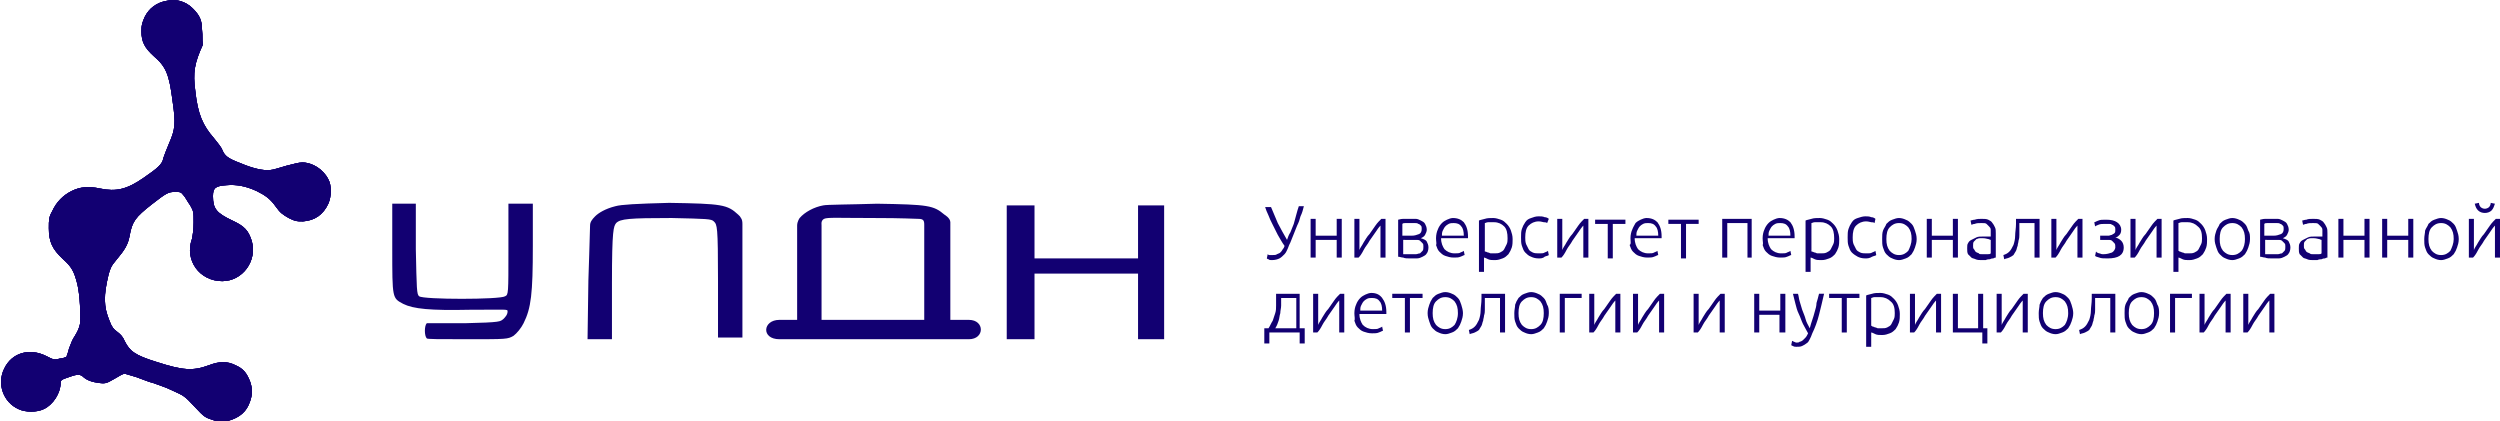 <?xml version="1.0" encoding="UTF-8"?> <svg xmlns="http://www.w3.org/2000/svg" xmlns:xlink="http://www.w3.org/1999/xlink" version="1.1" id="Слой_1" x="0px" y="0px" viewBox="0 0 297 50" style="enable-background:new 0 0 297 50;" xml:space="preserve"> <style type="text/css"> .st0{fill-rule:evenodd;clip-rule:evenodd;fill:#120072;} .st1{fill:#120072;} </style> <path class="st0" d="M19.8,0.1c-1.2,0.2-2.1,0.9-2.6,1.9c-0.3,0.7-0.4,0.9-0.4,1.7c0,1.3,0.4,2,1.5,3c1.4,1.2,1.8,2.1,2.2,5.3 c0.4,2.7,0.3,3.4-0.4,5c-0.3,0.7-0.6,1.5-0.7,1.8c-0.1,0.7-0.7,1.2-2.3,2.3c-2,1.4-3.3,1.7-5.2,1.3c-1.4-0.3-2.4-0.2-3.4,0.3 c-1,0.5-1.8,1.3-2.3,2.4c-0.4,0.7-0.4,1-0.4,2c0,1.6,0.4,2.5,1.7,3.7c1,0.9,1.3,1.4,1.7,3c0.3,1.3,0.4,3.7,0.3,4.7 c-0.1,0.5-0.3,0.9-0.6,1.4c-0.3,0.4-0.5,1-0.7,1.5c-0.1,0.5-0.3,0.9-0.3,1c-0.1,0-0.4,0.2-0.8,0.2c-0.7,0.2-0.8,0.1-1.6-0.3 c-2-1-4.1-0.4-5,1.5c-0.9,1.8-0.1,4,1.7,4.8c0.8,0.4,2.2,0.4,3,0c1.1-0.5,2-1.9,2-3.1c0-0.3,0.1-0.4,0.7-0.6 c1.1-0.4,1.5-0.5,1.9-0.2c0.5,0.5,1.2,0.7,2,0.8c0.8,0.1,0.9,0,1.8-0.5c0.5-0.3,1-0.6,1.2-0.6c0.1,0,0.7,0.2,1.4,0.4 c0.6,0.2,1.5,0.6,2,0.7c0.5,0.2,1.5,0.5,2.3,0.9c1.3,0.6,1.4,0.6,2.6,1.9c1.2,1.3,1.3,1.3,2.2,1.6c0.9,0.3,0.9,0.3,1.8,0.1 c1.4-0.4,2.2-1.1,2.6-2.3c0.3-0.8,0.3-1.6,0-2.4c-0.4-1-0.8-1.5-1.7-1.9c-1-0.5-1.9-0.5-3.2,0c-1.9,0.7-3.1,0.6-6.2-0.4 c-2.6-0.8-3.2-1.3-3.8-2.5c-0.2-0.5-0.5-0.8-0.9-1.1c-0.4-0.3-0.6-0.5-0.9-1.3c-0.7-1.7-0.7-3-0.1-5.5c0.2-0.7,0.3-1,0.9-1.7 c1-1.2,1.4-1.8,1.6-2.9c0.3-1.7,0.7-2.2,2.6-3.7c1.8-1.4,2-1.5,2.8-1.5c0.6,0,0.7,0,1,0.4c0.2,0.2,0.5,0.8,0.8,1.2 c0.4,0.7,0.4,0.8,0.4,2c0,0.9-0.1,1.5-0.2,2c-0.9,2.5,0.9,5,3.6,5c2.4,0,4.2-2.4,3.5-4.8c-0.4-1.2-0.8-1.7-2.3-2.4 c-1.9-0.9-2.3-1.4-2.3-2.9c0-1,0.3-1.2,1.6-1.3c1.2-0.1,2.3,0.1,3.6,0.7c1,0.5,1.6,0.9,2.3,1.9c0.5,0.7,0.8,0.9,1.5,1.3 c0.8,0.4,0.9,0.4,1.7,0.4c1.4-0.1,2.4-0.8,3-2.1c0.4-0.9,0.4-2.2,0-2.9c-0.6-1.2-1.9-2-3.1-2c-0.4,0-1.1,0.2-1.9,0.4 c-0.7,0.2-1.6,0.5-1.9,0.5c-0.8,0.1-2.1-0.2-3.5-0.8c-1.6-0.6-1.9-0.9-2.2-1.6c-0.1-0.3-0.6-0.9-1-1.4c-1.3-1.5-1.9-2.8-2.2-5.6 c-0.3-2.2-0.1-3.3,0.9-5.5C24,4.6,24.1,4.4,24,3.5C24,2.4,23.7,1.8,22.9,1C22.1,0.2,20.9-0.2,19.8,0.1z"></path> <path class="st0" d="M19.8,0.1c-1.2,0.2-2.1,0.9-2.6,1.9c-0.3,0.7-0.4,0.9-0.4,1.7c0,1.3,0.4,2,1.5,3c1.4,1.2,1.8,2.1,2.2,5.3 c0.4,2.7,0.3,3.4-0.4,5c-0.3,0.7-0.6,1.5-0.7,1.8c-0.1,0.7-0.7,1.2-2.3,2.3c-2,1.4-3.3,1.7-5.2,1.3c-1.4-0.3-2.4-0.2-3.4,0.3 c-1,0.5-1.8,1.3-2.3,2.4c-0.4,0.7-0.4,1-0.4,2c0,1.6,0.4,2.5,1.7,3.7c1,0.9,1.3,1.4,1.7,3c0.3,1.3,0.4,3.7,0.3,4.7 c-0.1,0.5-0.3,0.9-0.6,1.4c-0.3,0.4-0.5,1-0.7,1.5c-0.1,0.5-0.3,0.9-0.3,1c-0.1,0-0.4,0.2-0.8,0.2c-0.7,0.2-0.8,0.1-1.6-0.3 c-2-1-4.1-0.4-5,1.5c-0.9,1.8-0.1,4,1.7,4.8c0.8,0.4,2.2,0.4,3,0c1.1-0.5,2-1.9,2-3.1c0-0.3,0.1-0.4,0.7-0.6 c1.1-0.4,1.5-0.5,1.9-0.2c0.5,0.5,1.2,0.7,2,0.8c0.8,0.1,0.9,0,1.8-0.5c0.5-0.3,1-0.6,1.2-0.6c0.1,0,0.7,0.2,1.4,0.4 c0.6,0.2,1.5,0.6,2,0.7c0.5,0.2,1.5,0.5,2.3,0.9c1.3,0.6,1.4,0.6,2.6,1.9c1.2,1.3,1.3,1.3,2.2,1.6c0.9,0.3,0.9,0.3,1.8,0.1 c1.4-0.4,2.2-1.1,2.6-2.3c0.3-0.8,0.3-1.6,0-2.4c-0.4-1-0.8-1.5-1.7-1.9c-1-0.5-1.9-0.5-3.2,0c-1.9,0.7-3.1,0.6-6.2-0.4 c-2.6-0.8-3.2-1.3-3.8-2.5c-0.2-0.5-0.5-0.8-0.9-1.1c-0.4-0.3-0.6-0.5-0.9-1.3c-0.7-1.7-0.7-3-0.1-5.5c0.2-0.7,0.3-1,0.9-1.7 c1-1.2,1.4-1.8,1.6-2.9c0.3-1.7,0.7-2.2,2.6-3.7c1.8-1.4,2-1.5,2.8-1.5c0.6,0,0.7,0,1,0.4c0.2,0.2,0.5,0.8,0.8,1.2 c0.4,0.7,0.4,0.8,0.4,2c0,0.9-0.1,1.5-0.2,2c-0.9,2.5,0.9,5,3.6,5c2.4,0,4.2-2.4,3.5-4.8c-0.4-1.2-0.8-1.7-2.3-2.4 c-1.9-0.9-2.3-1.4-2.3-2.9c0-1,0.3-1.2,1.6-1.3c1.2-0.1,2.3,0.1,3.6,0.7c1,0.5,1.6,0.9,2.3,1.9c0.5,0.7,0.8,0.9,1.5,1.3 c0.8,0.4,0.9,0.4,1.7,0.4c1.4-0.1,2.4-0.8,3-2.1c0.4-0.9,0.4-2.2,0-2.9c-0.6-1.2-1.9-2-3.1-2c-0.4,0-1.1,0.2-1.9,0.4 c-0.7,0.2-1.6,0.5-1.9,0.5c-0.8,0.1-2.1-0.2-3.5-0.8c-1.6-0.6-1.9-0.9-2.2-1.6c-0.1-0.3-0.6-0.9-1-1.4c-1.3-1.5-1.9-2.8-2.2-5.6 c-0.3-2.2-0.1-3.3,0.9-5.5C24,4.6,24.1,4.4,24,3.5C24,2.4,23.7,1.8,22.9,1C22.1,0.2,20.9-0.2,19.8,0.1z"></path> <path class="st0" d="M19.8,0.1c-1.2,0.2-2.1,0.9-2.6,1.9c-0.3,0.7-0.4,0.9-0.4,1.7c0,1.3,0.4,2,1.5,3c1.4,1.2,1.8,2.1,2.2,5.3 c0.4,2.7,0.3,3.4-0.4,5c-0.3,0.7-0.6,1.5-0.7,1.8c-0.1,0.7-0.7,1.2-2.3,2.3c-2,1.4-3.3,1.7-5.2,1.3c-1.4-0.3-2.4-0.2-3.4,0.3 c-1,0.5-1.8,1.3-2.3,2.4c-0.4,0.7-0.4,1-0.4,2c0,1.6,0.4,2.5,1.7,3.7c1,0.9,1.3,1.4,1.7,3c0.3,1.3,0.4,3.7,0.3,4.7 c-0.1,0.5-0.3,0.9-0.6,1.4c-0.3,0.4-0.5,1-0.7,1.5c-0.1,0.5-0.3,0.9-0.3,1c-0.1,0-0.4,0.2-0.8,0.2c-0.7,0.2-0.8,0.1-1.6-0.3 c-2-1-4.1-0.4-5,1.5c-0.9,1.8-0.1,4,1.7,4.8c0.8,0.4,2.2,0.4,3,0c1.1-0.5,2-1.9,2-3.1c0-0.3,0.1-0.4,0.7-0.6 c1.1-0.4,1.5-0.5,1.9-0.2c0.5,0.5,1.2,0.7,2,0.8c0.8,0.1,0.9,0,1.8-0.5c0.5-0.3,1-0.6,1.2-0.6c0.1,0,0.7,0.2,1.4,0.4 c0.6,0.2,1.5,0.6,2,0.7c0.5,0.2,1.5,0.5,2.3,0.9c1.3,0.6,1.4,0.6,2.6,1.9c1.2,1.3,1.3,1.3,2.2,1.6c0.9,0.3,0.9,0.3,1.8,0.1 c1.4-0.4,2.2-1.1,2.6-2.3c0.3-0.8,0.3-1.6,0-2.4c-0.4-1-0.8-1.5-1.7-1.9c-1-0.5-1.9-0.5-3.2,0c-1.9,0.7-3.1,0.6-6.2-0.4 c-2.6-0.8-3.2-1.3-3.8-2.5c-0.2-0.5-0.5-0.8-0.9-1.1c-0.4-0.3-0.6-0.5-0.9-1.3c-0.7-1.7-0.7-3-0.1-5.5c0.2-0.7,0.3-1,0.9-1.7 c1-1.2,1.4-1.8,1.6-2.9c0.3-1.7,0.7-2.2,2.6-3.7c1.8-1.4,2-1.5,2.8-1.5c0.6,0,0.7,0,1,0.4c0.2,0.2,0.5,0.8,0.8,1.2 c0.4,0.7,0.4,0.8,0.4,2c0,0.9-0.1,1.5-0.2,2c-0.9,2.5,0.9,5,3.6,5c2.4,0,4.2-2.4,3.5-4.8c-0.4-1.2-0.8-1.7-2.3-2.4 c-1.9-0.9-2.3-1.4-2.3-2.9c0-1,0.3-1.2,1.6-1.3c1.2-0.1,2.3,0.1,3.6,0.7c1,0.5,1.6,0.9,2.3,1.9c0.5,0.7,0.8,0.9,1.5,1.3 c0.8,0.4,0.9,0.4,1.7,0.4c1.4-0.1,2.4-0.8,3-2.1c0.4-0.9,0.4-2.2,0-2.9c-0.6-1.2-1.9-2-3.1-2c-0.4,0-1.1,0.2-1.9,0.4 c-0.7,0.2-1.6,0.5-1.9,0.5c-0.8,0.1-2.1-0.2-3.5-0.8c-1.6-0.6-1.9-0.9-2.2-1.6c-0.1-0.3-0.6-0.9-1-1.4c-1.3-1.5-1.9-2.8-2.2-5.6 c-0.3-2.2-0.1-3.3,0.9-5.5C24,4.6,24.1,4.4,24,3.5C24,2.4,23.7,1.8,22.9,1C22.1,0.2,20.9-0.2,19.8,0.1z"></path> <path class="st0" d="M19.8,0.1c-1.2,0.2-2.1,0.9-2.6,1.9c-0.3,0.7-0.4,0.9-0.4,1.7c0,1.3,0.4,2,1.5,3c1.4,1.2,1.8,2.1,2.2,5.3 c0.4,2.7,0.3,3.4-0.4,5c-0.3,0.7-0.6,1.5-0.7,1.8c-0.1,0.7-0.7,1.2-2.3,2.3c-2,1.4-3.3,1.7-5.2,1.3c-1.4-0.3-2.4-0.2-3.4,0.3 c-1,0.5-1.8,1.3-2.3,2.4c-0.4,0.7-0.4,1-0.4,2c0,1.6,0.4,2.5,1.7,3.7c1,0.9,1.3,1.4,1.7,3c0.3,1.3,0.4,3.7,0.3,4.7 c-0.1,0.5-0.3,0.9-0.6,1.4c-0.3,0.4-0.5,1-0.7,1.5c-0.1,0.5-0.3,0.9-0.3,1c-0.1,0-0.4,0.2-0.8,0.2c-0.7,0.2-0.8,0.1-1.6-0.3 c-2-1-4.1-0.4-5,1.5c-0.9,1.8-0.1,4,1.7,4.8c0.8,0.4,2.2,0.4,3,0c1.1-0.5,2-1.9,2-3.1c0-0.3,0.1-0.4,0.7-0.6 c1.1-0.4,1.5-0.5,1.9-0.2c0.5,0.5,1.2,0.7,2,0.8c0.8,0.1,0.9,0,1.8-0.5c0.5-0.3,1-0.6,1.2-0.6c0.1,0,0.7,0.2,1.4,0.4 c0.6,0.2,1.5,0.6,2,0.7c0.5,0.2,1.5,0.5,2.3,0.9c1.3,0.6,1.4,0.6,2.6,1.9c1.2,1.3,1.3,1.3,2.2,1.6c0.9,0.3,0.9,0.3,1.8,0.1 c1.4-0.4,2.2-1.1,2.6-2.3c0.3-0.8,0.3-1.6,0-2.4c-0.4-1-0.8-1.5-1.7-1.9c-1-0.5-1.9-0.5-3.2,0c-1.9,0.7-3.1,0.6-6.2-0.4 c-2.6-0.8-3.2-1.3-3.8-2.5c-0.2-0.5-0.5-0.8-0.9-1.1c-0.4-0.3-0.6-0.5-0.9-1.3c-0.7-1.7-0.7-3-0.1-5.5c0.2-0.7,0.3-1,0.9-1.7 c1-1.2,1.4-1.8,1.6-2.9c0.3-1.7,0.7-2.2,2.6-3.7c1.8-1.4,2-1.5,2.8-1.5c0.6,0,0.7,0,1,0.4c0.2,0.2,0.5,0.8,0.8,1.2 c0.4,0.7,0.4,0.8,0.4,2c0,0.9-0.1,1.5-0.2,2c-0.9,2.5,0.9,5,3.6,5c2.4,0,4.2-2.4,3.5-4.8c-0.4-1.2-0.8-1.7-2.3-2.4 c-1.9-0.9-2.3-1.4-2.3-2.9c0-1,0.3-1.2,1.6-1.3c1.2-0.1,2.3,0.1,3.6,0.7c1,0.5,1.6,0.9,2.3,1.9c0.5,0.7,0.8,0.9,1.5,1.3 c0.8,0.4,0.9,0.4,1.7,0.4c1.4-0.1,2.4-0.8,3-2.1c0.4-0.9,0.4-2.2,0-2.9c-0.6-1.2-1.9-2-3.1-2c-0.4,0-1.1,0.2-1.9,0.4 c-0.7,0.2-1.6,0.5-1.9,0.5c-0.8,0.1-2.1-0.2-3.5-0.8c-1.6-0.6-1.9-0.9-2.2-1.6c-0.1-0.3-0.6-0.9-1-1.4c-1.3-1.5-1.9-2.8-2.2-5.6 c-0.3-2.2-0.1-3.3,0.9-5.5C24,4.6,24.1,4.4,24,3.5C24,2.4,23.7,1.8,22.9,1C22.1,0.2,20.9-0.2,19.8,0.1z"></path> <path class="st0" d="M46.6,29.5c0,6,0,5.9,1.3,6.6c1.2,0.6,3.2,0.8,7.9,0.7c4.5,0,4.5-0.1,4.5,0.2c0,0.4-0.3,0.7-0.5,0.9 c-0.4,0.3-0.2,0.4-4.6,0.5c-2.5,0,0.3,0-4.5,0c-0.3,0.3-0.3,1.5,0,1.8c0,0.1,1.5,0.1,4.9,0.1c4.6,0,4.7,0,5.4-0.4 c0.4-0.3,0.9-0.9,1.2-1.5c0.9-1.8,1.1-3.5,1.1-9.2v-5h-2.9v5.4c0,5.4,0,5.4-0.4,5.6c-0.6,0.4-9.7,0.4-10.2,0 c-0.3-0.2-0.3-0.9-0.4-5.6l0-5.4h-2.8V29.5z M73.1,24.5c-1.2,0.3-2,0.8-2.4,1.2c-0.4,0.4-0.6,0.7-0.6,1.1c0,0.5-0.2,6.5-0.2,6.5 l-0.1,7h2.9v-6.7c0-6.4,0.2-6.7,0.5-7.1c0.5-0.5,1.5-0.6,6.6-0.6c4.2,0.1,4.7,0.1,5,0.4c0.4,0.4,0.5,0.5,0.5,7.1v6.7h2.9v-7 c0,0,0-6,0-6.5c0-0.6-0.2-0.7-0.3-0.9c-0.1-0.1-0.2-0.2-0.2-0.2c-1.3-1.2-1.9-1.3-8.2-1.4C75.6,24.2,73.8,24.3,73.1,24.5z M97.8,24.4c-1.1,0.2-2.2,0.8-2.8,1.5c0,0-0.3,0.4-0.3,0.9c0,0.5,0,5.5,0,5.5V38h-0.9c-1.6,0,0.8,0-1.2,0c-2,0-2.2,2.3,0,2.3h20.2 c0,0,0.3,0,2.3,0c1.9,0,1.9-2.3,0-2.3c-1.9,0-0.5,0-0.7,0h-1.5v-6c0,0,0-5.1,0-5.6c0-0.5-0.7-0.9-0.7-0.9c-1.3-1.1-1.9-1.2-8-1.3 C101.1,24.3,98.2,24.3,97.8,24.4z M119.6,40.3h3.3v-7.8h12.3v4l0,3.8h3.1V24.4h-3.1v6.3h-12.3v-6.3h-3.3L119.6,40.3z M109.1,26 c0.6,0,0.7,0.2,0.7,0.7v5.7l0,5.6h-4.6c-2.6,0-5.3,0-6.1,0h-1.5l0-11.3c0,0-0.1-0.5,0.3-0.7c0.4-0.2,1.7-0.1,5.8-0.1 C107.4,25.9,108.6,26,109.1,26z"></path> <path class="st1" d="M152.9,28.5c0.1-0.3,0.2-0.6,0.4-0.9c0.1-0.3,0.3-0.7,0.4-1c0.1-0.4,0.2-0.7,0.3-1.1c0.1-0.4,0.2-0.7,0.3-1h0.6 c-0.1,0.4-0.2,0.8-0.4,1.2c-0.1,0.4-0.2,0.7-0.4,1.1c-0.1,0.3-0.3,0.7-0.4,1c-0.1,0.3-0.3,0.7-0.4,1c-0.1,0.2-0.2,0.4-0.3,0.7 c-0.1,0.2-0.2,0.5-0.4,0.7c-0.2,0.2-0.4,0.4-0.6,0.5c-0.2,0.1-0.5,0.2-0.9,0.2c-0.2,0-0.3,0-0.4-0.1c-0.1,0-0.2-0.1-0.2-0.1l0.1-0.5 c0,0,0.1,0.1,0.2,0.1c0.1,0,0.2,0,0.4,0c0.2,0,0.4,0,0.5-0.1c0.2-0.1,0.3-0.1,0.4-0.2c0.1-0.1,0.2-0.2,0.3-0.4 c0.1-0.1,0.2-0.3,0.2-0.4c-0.3-0.4-0.5-0.8-0.8-1.3c-0.2-0.4-0.4-0.8-0.6-1.2c-0.2-0.4-0.4-0.8-0.5-1.1c-0.2-0.4-0.3-0.7-0.4-1h0.7 c0.2,0.5,0.5,1.2,0.8,1.9C152.1,27.1,152.5,27.8,152.9,28.5z"></path> <path class="st1" d="M159.4,30.6h-0.6v-2.1h-2.5v2.1h-0.6v-4.6h0.6v2h2.5v-2h0.6V30.6z"></path> <path class="st1" d="M164,26.8c-0.2,0.2-0.4,0.5-0.6,0.8c-0.2,0.3-0.5,0.7-0.7,1c-0.2,0.4-0.5,0.7-0.7,1.1c-0.2,0.4-0.4,0.7-0.6,0.9 h-0.5v-4.6h0.6v3.7c0.1-0.3,0.3-0.5,0.5-0.9c0.2-0.3,0.4-0.7,0.7-1c0.2-0.3,0.5-0.7,0.7-1c0.2-0.3,0.5-0.6,0.7-0.8h0.5v4.6H164V26.8 z"></path> <path class="st1" d="M167.6,26c0.2,0,0.4,0,0.6,0c0.2,0,0.4,0.1,0.6,0.2c0.2,0.1,0.4,0.2,0.5,0.4c0.1,0.2,0.2,0.4,0.2,0.7 c0,0.2-0.1,0.4-0.2,0.6c-0.1,0.2-0.3,0.3-0.5,0.4c0.3,0.1,0.6,0.2,0.7,0.4c0.1,0.2,0.2,0.4,0.2,0.7c0,0.3-0.1,0.6-0.2,0.7 c-0.1,0.2-0.3,0.3-0.5,0.4c-0.2,0.1-0.4,0.2-0.7,0.2c-0.3,0-0.5,0-0.8,0c-0.3,0-0.6,0-0.8-0.1c-0.2,0-0.4-0.1-0.6-0.1v-4.4 c0.1,0,0.3-0.1,0.6-0.1C166.9,26,167.2,26,167.6,26z M166.7,28h1c0.4,0,0.6-0.1,0.9-0.2c0.2-0.1,0.3-0.3,0.3-0.6 c0-0.2,0-0.3-0.1-0.4c-0.1-0.1-0.2-0.2-0.3-0.2c-0.1-0.1-0.3-0.1-0.4-0.1c-0.2,0-0.3,0-0.5,0c-0.2,0-0.4,0-0.6,0 c-0.2,0-0.3,0-0.4,0.1V28z M166.7,28.5v1.7c0,0,0.1,0,0.1,0c0.1,0,0.1,0,0.2,0c0.1,0,0.2,0,0.3,0c0.1,0,0.2,0,0.3,0 c0.2,0,0.4,0,0.6,0c0.2,0,0.3-0.1,0.5-0.1c0.1-0.1,0.2-0.2,0.3-0.3c0.1-0.1,0.1-0.3,0.1-0.5c0-0.2,0-0.3-0.1-0.4 c-0.1-0.1-0.2-0.2-0.3-0.3c-0.1-0.1-0.3-0.1-0.4-0.1c-0.2,0-0.3,0-0.5,0H166.7z"></path> <path class="st1" d="M170.6,28.3c0-0.4,0.1-0.8,0.2-1c0.1-0.3,0.3-0.6,0.5-0.8c0.2-0.2,0.4-0.3,0.6-0.4c0.2-0.1,0.5-0.2,0.7-0.2 c0.6,0,1,0.2,1.3,0.5c0.3,0.4,0.5,0.9,0.5,1.7c0,0,0,0.1,0,0.1c0,0,0,0.1,0,0.1h-3.2c0,0.6,0.2,1,0.4,1.3c0.3,0.3,0.7,0.5,1.2,0.5 c0.3,0,0.6,0,0.7-0.1c0.2-0.1,0.3-0.1,0.4-0.2l0.1,0.5c-0.1,0-0.2,0.1-0.5,0.2c-0.2,0.1-0.5,0.1-0.8,0.1c-0.4,0-0.7-0.1-1-0.2 c-0.3-0.1-0.5-0.3-0.7-0.5c-0.2-0.2-0.3-0.5-0.4-0.8C170.7,29,170.6,28.7,170.6,28.3z M173.9,28c0-0.5-0.1-0.9-0.3-1.1 c-0.2-0.3-0.5-0.4-0.9-0.4c-0.2,0-0.4,0-0.6,0.1c-0.2,0.1-0.3,0.2-0.4,0.3c-0.1,0.1-0.2,0.3-0.3,0.5c-0.1,0.2-0.1,0.4-0.1,0.6H173.9 z"></path> <path class="st1" d="M176.3,29.8c0.1,0,0.1,0.1,0.2,0.1c0.1,0,0.2,0.1,0.3,0.1c0.1,0,0.2,0.1,0.3,0.1c0.1,0,0.3,0,0.4,0 c0.3,0,0.5,0,0.7-0.1c0.2-0.1,0.4-0.2,0.5-0.4c0.1-0.2,0.2-0.4,0.3-0.6c0.1-0.2,0.1-0.5,0.1-0.7c0-0.6-0.1-1.1-0.4-1.4 c-0.3-0.3-0.7-0.5-1.2-0.5c-0.3,0-0.5,0-0.7,0c-0.2,0-0.3,0.1-0.4,0.1V29.8z M176.3,32.3h-0.6v-6.1c0.2-0.1,0.4-0.1,0.7-0.2 c0.3-0.1,0.6-0.1,1-0.1c0.3,0,0.6,0.1,0.9,0.2c0.3,0.1,0.5,0.3,0.7,0.5c0.2,0.2,0.4,0.5,0.5,0.8c0.1,0.3,0.2,0.6,0.2,1 c0,0.3,0,0.7-0.1,1c-0.1,0.3-0.2,0.5-0.4,0.8c-0.2,0.2-0.4,0.4-0.7,0.5c-0.3,0.1-0.5,0.2-0.9,0.2c-0.3,0-0.6,0-0.8-0.1 c-0.2-0.1-0.4-0.2-0.5-0.2V32.3z"></path> <path class="st1" d="M182.8,30.7c-0.4,0-0.7-0.1-0.9-0.2c-0.3-0.1-0.5-0.3-0.7-0.5c-0.2-0.2-0.3-0.5-0.4-0.8c-0.1-0.3-0.1-0.6-0.1-1 c0-0.4,0-0.7,0.1-1c0.1-0.3,0.2-0.5,0.4-0.8s0.4-0.4,0.7-0.5c0.3-0.1,0.5-0.2,0.9-0.2c0.2,0,0.5,0,0.7,0.1c0.2,0,0.4,0.1,0.5,0.2 l-0.2,0.5c-0.1-0.1-0.3-0.1-0.4-0.1c-0.1,0-0.3-0.1-0.6-0.1c-0.5,0-0.9,0.2-1.2,0.5c-0.3,0.3-0.4,0.8-0.4,1.4c0,0.3,0,0.5,0.1,0.8 c0.1,0.2,0.2,0.4,0.3,0.6c0.1,0.2,0.3,0.3,0.5,0.4c0.2,0.1,0.5,0.1,0.8,0.1c0.2,0,0.5,0,0.6-0.1c0.2-0.1,0.3-0.1,0.4-0.2l0.1,0.5 c-0.1,0.1-0.3,0.1-0.5,0.2C183.3,30.7,183,30.7,182.8,30.7z"></path> <path class="st1" d="M188.1,26.8c-0.2,0.2-0.4,0.5-0.6,0.8c-0.2,0.3-0.5,0.7-0.7,1c-0.2,0.4-0.5,0.7-0.7,1.1 c-0.2,0.4-0.4,0.7-0.6,0.9H185v-4.6h0.6v3.7c0.1-0.3,0.3-0.5,0.5-0.9c0.2-0.3,0.4-0.7,0.7-1c0.2-0.3,0.5-0.7,0.7-1 c0.2-0.3,0.5-0.6,0.7-0.8h0.5v4.6h-0.6V26.8z"></path> <path class="st1" d="M193.1,26.1v0.5h-1.5v4.1H191v-4.1h-1.5v-0.5H193.1z"></path> <path class="st1" d="M193.7,28.3c0-0.4,0.1-0.8,0.2-1c0.1-0.3,0.3-0.6,0.4-0.8c0.2-0.2,0.4-0.3,0.6-0.4c0.2-0.1,0.5-0.2,0.7-0.2 c0.6,0,1,0.2,1.3,0.5c0.3,0.4,0.5,0.9,0.5,1.7c0,0,0,0.1,0,0.1c0,0,0,0.1,0,0.1h-3.2c0,0.6,0.2,1,0.4,1.3c0.3,0.3,0.7,0.5,1.2,0.5 c0.3,0,0.6,0,0.7-0.1c0.2-0.1,0.3-0.1,0.4-0.2l0.1,0.5c-0.1,0-0.2,0.1-0.5,0.2c-0.2,0.1-0.5,0.1-0.8,0.1c-0.4,0-0.7-0.1-1-0.2 c-0.3-0.1-0.5-0.3-0.7-0.5c-0.2-0.2-0.3-0.5-0.4-0.8C193.8,29,193.7,28.7,193.7,28.3z M197,28c0-0.5-0.1-0.9-0.3-1.1 c-0.2-0.3-0.5-0.4-0.9-0.4c-0.2,0-0.4,0-0.6,0.1c-0.2,0.1-0.3,0.2-0.4,0.3c-0.1,0.1-0.2,0.3-0.3,0.5c-0.1,0.2-0.1,0.4-0.1,0.6H197z"></path> <path class="st1" d="M201.8,26.1v0.5h-1.5v4.1h-0.6v-4.1h-1.5v-0.5H201.8z"></path> <path class="st1" d="M208.2,30.6h-0.6v-4.1h-2.4v4.1h-0.6v-4.6h3.5V30.6z"></path> <path class="st1" d="M209.4,28.3c0-0.4,0.1-0.8,0.2-1c0.1-0.3,0.3-0.6,0.5-0.8c0.2-0.2,0.4-0.3,0.6-0.4c0.2-0.1,0.5-0.2,0.7-0.2 c0.6,0,1,0.2,1.3,0.5c0.3,0.4,0.5,0.9,0.5,1.7c0,0,0,0.1,0,0.1c0,0,0,0.1,0,0.1H210c0,0.6,0.2,1,0.4,1.3c0.3,0.3,0.7,0.5,1.2,0.5 c0.3,0,0.6,0,0.7-0.1c0.2-0.1,0.3-0.1,0.4-0.2l0.1,0.5c-0.1,0-0.2,0.1-0.5,0.2c-0.2,0.1-0.5,0.1-0.8,0.1c-0.4,0-0.7-0.1-1-0.2 c-0.3-0.1-0.5-0.3-0.7-0.5c-0.2-0.2-0.3-0.5-0.4-0.8C209.5,29,209.4,28.7,209.4,28.3z M212.7,28c0-0.5-0.1-0.9-0.3-1.1 c-0.2-0.3-0.5-0.4-0.9-0.4c-0.2,0-0.4,0-0.6,0.1c-0.2,0.1-0.3,0.2-0.4,0.3c-0.1,0.1-0.2,0.3-0.3,0.5c-0.1,0.2-0.1,0.4-0.1,0.6H212.7 z"></path> <path class="st1" d="M215.1,29.8c0.1,0,0.1,0.1,0.2,0.1c0.1,0,0.2,0.1,0.3,0.1c0.1,0,0.2,0.1,0.3,0.1c0.1,0,0.3,0,0.4,0 c0.3,0,0.5,0,0.7-0.1c0.2-0.1,0.4-0.2,0.5-0.4c0.1-0.2,0.2-0.4,0.3-0.6c0.1-0.2,0.1-0.5,0.1-0.7c0-0.6-0.1-1.1-0.4-1.4 c-0.3-0.3-0.7-0.5-1.2-0.5c-0.3,0-0.5,0-0.7,0c-0.2,0-0.3,0.1-0.4,0.1V29.8z M215.1,32.3h-0.6v-6.1c0.2-0.1,0.4-0.1,0.7-0.2 c0.3-0.1,0.6-0.1,1-0.1c0.3,0,0.6,0.1,0.9,0.2c0.3,0.1,0.5,0.3,0.7,0.5c0.2,0.2,0.4,0.5,0.5,0.8c0.1,0.3,0.2,0.6,0.2,1 c0,0.3,0,0.7-0.1,1c-0.1,0.3-0.2,0.5-0.4,0.8c-0.2,0.2-0.4,0.4-0.7,0.5c-0.3,0.1-0.5,0.2-0.9,0.2c-0.3,0-0.6,0-0.8-0.1 c-0.2-0.1-0.4-0.2-0.5-0.2V32.3z"></path> <path class="st1" d="M221.6,30.7c-0.4,0-0.7-0.1-0.9-0.2s-0.5-0.3-0.7-0.5c-0.2-0.2-0.3-0.5-0.4-0.8c-0.1-0.3-0.1-0.6-0.1-1 c0-0.4,0-0.7,0.1-1c0.1-0.3,0.2-0.5,0.4-0.8s0.4-0.4,0.7-0.5c0.3-0.1,0.6-0.2,0.9-0.2c0.2,0,0.5,0,0.7,0.1c0.2,0,0.4,0.1,0.5,0.2 l-0.1,0.5c-0.1-0.1-0.3-0.1-0.4-0.1c-0.1,0-0.3-0.1-0.6-0.1c-0.5,0-0.9,0.2-1.2,0.5c-0.3,0.3-0.4,0.8-0.4,1.4c0,0.3,0,0.5,0.1,0.8 c0.1,0.2,0.2,0.4,0.3,0.6c0.1,0.2,0.3,0.3,0.5,0.4c0.2,0.1,0.5,0.1,0.8,0.1c0.2,0,0.5,0,0.6-0.1c0.2-0.1,0.3-0.1,0.4-0.2l0.1,0.5 c-0.1,0.1-0.3,0.1-0.5,0.2C222.1,30.7,221.8,30.7,221.6,30.7z"></path> <path class="st1" d="M227.7,28.4c0,0.4-0.1,0.7-0.2,1c-0.1,0.3-0.2,0.5-0.4,0.8c-0.2,0.2-0.4,0.4-0.7,0.5c-0.3,0.1-0.5,0.2-0.8,0.2 s-0.6-0.1-0.8-0.2c-0.3-0.1-0.5-0.3-0.7-0.5c-0.2-0.2-0.3-0.5-0.4-0.8c-0.1-0.3-0.1-0.6-0.1-1c0-0.4,0-0.7,0.1-1 c0.1-0.3,0.3-0.5,0.4-0.8c0.2-0.2,0.4-0.4,0.7-0.5c0.3-0.1,0.5-0.2,0.8-0.2s0.6,0.1,0.8,0.2c0.3,0.1,0.5,0.3,0.7,0.5 c0.2,0.2,0.3,0.5,0.4,0.8C227.6,27.7,227.7,28,227.7,28.4z M227.1,28.4c0-0.6-0.1-1-0.4-1.4c-0.3-0.3-0.6-0.5-1.1-0.5 c-0.5,0-0.8,0.2-1.1,0.5c-0.3,0.3-0.4,0.8-0.4,1.4c0,0.6,0.1,1,0.4,1.4c0.3,0.3,0.6,0.5,1.1,0.5c0.5,0,0.8-0.2,1.1-0.5 C226.9,29.4,227.1,28.9,227.1,28.4z"></path> <path class="st1" d="M232.5,30.6H232v-2.1h-2.5v2.1h-0.6v-4.6h0.6v2h2.5v-2h0.6V30.6z"></path> <path class="st1" d="M235.5,30.2c0.2,0,0.4,0,0.6,0c0.2,0,0.3,0,0.4-0.1v-1.6c-0.1,0-0.2-0.1-0.3-0.1c-0.1,0-0.3-0.1-0.6-0.1 c-0.1,0-0.3,0-0.4,0c-0.2,0-0.3,0.1-0.4,0.1c-0.1,0.1-0.2,0.2-0.3,0.3c-0.1,0.1-0.1,0.3-0.1,0.5c0,0.2,0,0.3,0.1,0.4 c0.1,0.1,0.1,0.2,0.2,0.3c0.1,0.1,0.2,0.1,0.4,0.2C235.1,30.2,235.3,30.2,235.5,30.2z M235.4,26c0.3,0,0.6,0,0.8,0.1 c0.2,0.1,0.4,0.2,0.5,0.4c0.1,0.1,0.2,0.3,0.3,0.5c0.1,0.2,0.1,0.4,0.1,0.7v2.9c-0.1,0-0.1,0-0.3,0.1c-0.1,0-0.2,0-0.4,0.1 c-0.1,0-0.3,0-0.5,0.1c-0.2,0-0.4,0-0.5,0c-0.2,0-0.5,0-0.7-0.1c-0.2-0.1-0.4-0.1-0.5-0.2c-0.1-0.1-0.3-0.3-0.4-0.4 c-0.1-0.2-0.1-0.4-0.1-0.7c0-0.2,0-0.5,0.1-0.6c0.1-0.2,0.2-0.3,0.4-0.4c0.2-0.1,0.4-0.2,0.6-0.3c0.2-0.1,0.5-0.1,0.8-0.1 c0.1,0,0.2,0,0.3,0c0.1,0,0.2,0,0.3,0c0.1,0,0.2,0,0.2,0c0.1,0,0.1,0,0.1,0v-0.3c0-0.2,0-0.3,0-0.5c0-0.2-0.1-0.3-0.2-0.4 c-0.1-0.1-0.2-0.2-0.3-0.3c-0.1-0.1-0.3-0.1-0.6-0.1c-0.3,0-0.6,0-0.8,0.1c-0.2,0-0.3,0.1-0.4,0.1l-0.1-0.5c0.1,0,0.3-0.1,0.5-0.1 C234.9,26,235.1,26,235.4,26z"></path> <path class="st1" d="M239.9,26.5v0.2c0,0.2,0,0.4,0,0.6c0,0.2,0,0.4,0,0.6c0,0.2,0,0.4-0.1,0.7c0,0.2-0.1,0.4-0.1,0.6 c-0.1,0.2-0.1,0.4-0.2,0.6c-0.1,0.2-0.2,0.3-0.3,0.5c-0.1,0.1-0.3,0.2-0.5,0.3c-0.2,0.1-0.4,0.1-0.6,0.2l-0.1-0.5 c0.3-0.1,0.5-0.2,0.7-0.4c0.2-0.2,0.3-0.4,0.5-0.8c0.1-0.3,0.2-0.7,0.2-1.1c0-0.4,0.1-0.9,0.1-1.4v-0.6h2.8v4.6h-0.6v-4.1H239.9z"></path> <path class="st1" d="M246.8,26.8c-0.2,0.2-0.4,0.5-0.6,0.8c-0.2,0.3-0.5,0.7-0.7,1c-0.2,0.4-0.5,0.7-0.7,1.1 c-0.2,0.4-0.4,0.7-0.6,0.9h-0.5v-4.6h0.6v3.7c0.1-0.3,0.3-0.5,0.5-0.9c0.2-0.3,0.4-0.7,0.7-1c0.2-0.3,0.5-0.7,0.7-1 c0.2-0.3,0.5-0.6,0.7-0.8h0.5v4.6h-0.6V26.8z"></path> <path class="st1" d="M249.9,30.2c0.4,0,0.7-0.1,1-0.2c0.2-0.1,0.4-0.4,0.4-0.6c0-0.2,0-0.4-0.1-0.5c-0.1-0.1-0.2-0.2-0.3-0.3 c-0.1-0.1-0.3-0.1-0.4-0.1c-0.1,0-0.3,0-0.4,0h-0.6V28h0.6c0.1,0,0.2,0,0.4,0c0.1,0,0.3-0.1,0.4-0.1c0.1-0.1,0.2-0.1,0.3-0.2 c0.1-0.1,0.1-0.2,0.1-0.4c0-0.2,0-0.3-0.1-0.4c-0.1-0.1-0.2-0.2-0.3-0.2c-0.1-0.1-0.2-0.1-0.4-0.1c-0.1,0-0.3,0-0.4,0 c-0.3,0-0.6,0-0.8,0.1c-0.2,0.1-0.3,0.1-0.4,0.2l-0.1-0.5c0.1,0,0.2-0.1,0.5-0.2c0.2-0.1,0.5-0.1,0.9-0.1c0.6,0,1,0.1,1.3,0.3 c0.3,0.2,0.5,0.5,0.5,0.9c0,0.3-0.1,0.5-0.2,0.6c-0.2,0.2-0.3,0.3-0.5,0.3c0.3,0.1,0.5,0.2,0.7,0.4c0.2,0.2,0.3,0.5,0.3,0.8 c0,0.5-0.2,0.8-0.5,1c-0.3,0.2-0.8,0.3-1.4,0.3c-0.4,0-0.8,0-1-0.1c-0.3-0.1-0.4-0.1-0.5-0.2l0.1-0.5c0,0,0.1,0,0.1,0.1 c0.1,0,0.2,0.1,0.3,0.1c0.1,0,0.2,0.1,0.4,0.1C249.5,30.2,249.7,30.2,249.9,30.2z"></path> <path class="st1" d="M256.2,26.8c-0.2,0.2-0.4,0.5-0.6,0.8c-0.2,0.3-0.5,0.7-0.7,1c-0.2,0.4-0.5,0.7-0.7,1.1 c-0.2,0.4-0.4,0.7-0.6,0.9h-0.5v-4.6h0.6v3.7c0.1-0.3,0.3-0.5,0.5-0.9c0.2-0.3,0.4-0.7,0.7-1c0.2-0.3,0.5-0.7,0.7-1 c0.2-0.3,0.5-0.6,0.7-0.8h0.5v4.6h-0.6V26.8z"></path> <path class="st1" d="M258.8,29.8c0.1,0,0.1,0.1,0.2,0.1c0.1,0,0.2,0.1,0.3,0.1c0.1,0,0.2,0.1,0.3,0.1c0.1,0,0.3,0,0.4,0 c0.3,0,0.5,0,0.7-0.1c0.2-0.1,0.4-0.2,0.5-0.4c0.1-0.2,0.2-0.4,0.3-0.6c0.1-0.2,0.1-0.5,0.1-0.7c0-0.6-0.1-1.1-0.5-1.4 c-0.3-0.3-0.7-0.5-1.2-0.5c-0.3,0-0.5,0-0.7,0c-0.2,0-0.3,0.1-0.4,0.1V29.8z M258.8,32.3h-0.6v-6.1c0.2-0.1,0.4-0.1,0.7-0.2 c0.3-0.1,0.6-0.1,1-0.1c0.3,0,0.6,0.1,0.9,0.2c0.3,0.1,0.5,0.3,0.7,0.5c0.2,0.2,0.4,0.5,0.5,0.8c0.1,0.3,0.2,0.6,0.2,1 c0,0.3,0,0.7-0.1,1c-0.1,0.3-0.2,0.5-0.4,0.8c-0.2,0.2-0.4,0.4-0.7,0.5c-0.3,0.1-0.5,0.2-0.9,0.2c-0.3,0-0.6,0-0.8-0.1 c-0.2-0.1-0.4-0.2-0.5-0.2V32.3z"></path> <path class="st1" d="M267.3,28.4c0,0.4-0.1,0.7-0.2,1c-0.1,0.3-0.2,0.5-0.4,0.8c-0.2,0.2-0.4,0.4-0.7,0.5c-0.3,0.1-0.5,0.2-0.8,0.2 s-0.6-0.1-0.8-0.2c-0.3-0.1-0.5-0.3-0.7-0.5c-0.2-0.2-0.3-0.5-0.4-0.8c-0.1-0.3-0.2-0.6-0.2-1c0-0.4,0.1-0.7,0.2-1 c0.1-0.3,0.3-0.5,0.4-0.8c0.2-0.2,0.4-0.4,0.7-0.5c0.3-0.1,0.5-0.2,0.8-0.2s0.6,0.1,0.8,0.2c0.3,0.1,0.5,0.3,0.7,0.5 c0.2,0.2,0.3,0.5,0.4,0.8C267.3,27.7,267.3,28,267.3,28.4z M266.7,28.4c0-0.6-0.1-1-0.4-1.4c-0.3-0.3-0.6-0.5-1.1-0.5 c-0.5,0-0.8,0.2-1.1,0.5c-0.3,0.3-0.4,0.8-0.4,1.4c0,0.6,0.1,1,0.4,1.4c0.3,0.3,0.6,0.5,1.1,0.5c0.5,0,0.8-0.2,1.1-0.5 C266.6,29.4,266.7,28.9,266.7,28.4z"></path> <path class="st1" d="M270,26c0.2,0,0.4,0,0.6,0c0.2,0,0.4,0.1,0.6,0.2c0.2,0.1,0.4,0.2,0.5,0.4c0.1,0.2,0.2,0.4,0.2,0.7 c0,0.2-0.1,0.4-0.2,0.6c-0.1,0.2-0.3,0.3-0.5,0.4c0.3,0.1,0.6,0.2,0.7,0.4c0.1,0.2,0.2,0.4,0.2,0.7c0,0.3-0.1,0.6-0.2,0.7 c-0.1,0.2-0.3,0.3-0.5,0.4c-0.2,0.1-0.4,0.2-0.7,0.2c-0.3,0-0.5,0-0.8,0c-0.3,0-0.6,0-0.8-0.1c-0.2,0-0.4-0.1-0.6-0.1v-4.4 c0.1,0,0.3-0.1,0.6-0.1C269.4,26,269.7,26,270,26z M269.1,28h1c0.4,0,0.6-0.1,0.9-0.2c0.2-0.1,0.3-0.3,0.3-0.6c0-0.2,0-0.3-0.1-0.4 c-0.1-0.1-0.2-0.2-0.3-0.2c-0.1-0.1-0.3-0.1-0.4-0.1c-0.2,0-0.3,0-0.5,0c-0.2,0-0.4,0-0.6,0c-0.2,0-0.3,0-0.4,0.1V28z M269.1,28.5 v1.7c0,0,0.1,0,0.1,0c0.1,0,0.1,0,0.2,0c0.1,0,0.2,0,0.3,0c0.1,0,0.2,0,0.3,0c0.2,0,0.4,0,0.6,0c0.2,0,0.3-0.1,0.5-0.1 c0.1-0.1,0.2-0.2,0.3-0.3c0.1-0.1,0.1-0.3,0.1-0.5c0-0.2,0-0.3-0.1-0.4c-0.1-0.1-0.2-0.2-0.3-0.3c-0.1-0.1-0.3-0.1-0.4-0.1 c-0.2,0-0.3,0-0.5,0H269.1z"></path> <path class="st1" d="M274.8,30.2c0.2,0,0.4,0,0.6,0c0.2,0,0.3,0,0.4-0.1v-1.6c-0.1,0-0.2-0.1-0.3-0.1c-0.1,0-0.3-0.1-0.6-0.1 c-0.1,0-0.3,0-0.4,0c-0.2,0-0.3,0.1-0.4,0.1c-0.1,0.1-0.2,0.2-0.3,0.3c-0.1,0.1-0.1,0.3-0.1,0.5c0,0.2,0,0.3,0.1,0.4 c0.1,0.1,0.1,0.2,0.2,0.3c0.1,0.1,0.2,0.1,0.4,0.2C274.5,30.2,274.6,30.2,274.8,30.2z M274.8,26c0.3,0,0.6,0,0.8,0.1 c0.2,0.1,0.4,0.2,0.5,0.4c0.1,0.1,0.2,0.3,0.3,0.5c0.1,0.2,0.1,0.4,0.1,0.7v2.9c-0.1,0-0.1,0-0.3,0.1c-0.1,0-0.2,0-0.4,0.1 c-0.1,0-0.3,0-0.5,0.1c-0.2,0-0.4,0-0.5,0c-0.2,0-0.5,0-0.7-0.1c-0.2-0.1-0.4-0.1-0.5-0.2c-0.1-0.1-0.3-0.3-0.4-0.4 c-0.1-0.2-0.1-0.4-0.1-0.7c0-0.2,0-0.5,0.1-0.6c0.1-0.2,0.2-0.3,0.4-0.4c0.2-0.1,0.4-0.2,0.6-0.3c0.2-0.1,0.5-0.1,0.8-0.1 c0.1,0,0.2,0,0.3,0c0.1,0,0.2,0,0.3,0c0.1,0,0.2,0,0.2,0c0.1,0,0.1,0,0.1,0v-0.3c0-0.2,0-0.3,0-0.5c0-0.2-0.1-0.3-0.2-0.4 c-0.1-0.1-0.2-0.2-0.3-0.3c-0.1-0.1-0.3-0.1-0.6-0.1c-0.3,0-0.6,0-0.8,0.1c-0.2,0-0.3,0.1-0.4,0.1l-0.1-0.5c0.1,0,0.3-0.1,0.5-0.1 C274.2,26,274.5,26,274.8,26z"></path> <path class="st1" d="M281.5,30.6h-0.6v-2.1h-2.5v2.1h-0.6v-4.6h0.6v2h2.5v-2h0.6V30.6z"></path> <path class="st1" d="M286.7,30.6h-0.6v-2.1h-2.5v2.1H283v-4.6h0.6v2h2.5v-2h0.6V30.6z"></path> <path class="st1" d="M292.1,28.4c0,0.4-0.1,0.7-0.2,1c-0.1,0.3-0.2,0.5-0.4,0.8c-0.2,0.2-0.4,0.4-0.7,0.5c-0.3,0.1-0.5,0.2-0.8,0.2 s-0.6-0.1-0.8-0.2c-0.3-0.1-0.5-0.3-0.7-0.5c-0.2-0.2-0.3-0.5-0.4-0.8c-0.1-0.3-0.1-0.6-0.1-1c0-0.4,0.1-0.7,0.1-1 c0.1-0.3,0.3-0.5,0.4-0.8c0.2-0.2,0.4-0.4,0.7-0.5c0.3-0.1,0.5-0.2,0.8-0.2s0.6,0.1,0.8,0.2c0.3,0.1,0.5,0.3,0.7,0.5 c0.2,0.2,0.3,0.5,0.4,0.8C292,27.7,292.1,28,292.1,28.4z M291.5,28.4c0-0.6-0.1-1-0.4-1.4c-0.3-0.3-0.6-0.5-1.1-0.5 c-0.5,0-0.8,0.2-1.1,0.5c-0.3,0.3-0.4,0.8-0.4,1.4c0,0.6,0.1,1,0.4,1.4c0.3,0.3,0.6,0.5,1.1,0.5c0.5,0,0.8-0.2,1.1-0.5 C291.3,29.4,291.5,28.9,291.5,28.4z"></path> <path class="st1" d="M296.4,26.8c-0.2,0.2-0.4,0.5-0.6,0.8c-0.2,0.3-0.5,0.7-0.7,1c-0.2,0.4-0.5,0.7-0.7,1.1 c-0.2,0.4-0.4,0.7-0.6,0.9h-0.5v-4.6h0.6v3.7c0.1-0.3,0.3-0.5,0.5-0.9c0.2-0.3,0.4-0.7,0.7-1c0.2-0.3,0.5-0.7,0.7-1 c0.2-0.3,0.5-0.6,0.7-0.8h0.5v4.6h-0.6V26.8z M295.2,25.3c-0.3,0-0.6-0.1-0.8-0.3c-0.2-0.2-0.3-0.4-0.4-0.8l0.5-0.1 c0,0.2,0.1,0.4,0.2,0.5c0.1,0.1,0.3,0.2,0.5,0.2c0.2,0,0.4-0.1,0.5-0.2c0.1-0.1,0.2-0.3,0.2-0.5l0.5,0.1c-0.1,0.3-0.2,0.6-0.4,0.8 C295.8,25.2,295.5,25.3,295.2,25.3z"></path> <path class="st1" d="M154.5,39h0.5v1.8h-0.6v-1.3h-3.6v1.3h-0.6V39h0.5c0.2-0.3,0.3-0.6,0.5-0.9c0.1-0.3,0.2-0.6,0.3-0.9 c0.1-0.3,0.1-0.6,0.1-0.9c0-0.3,0-0.7,0-1.1v-0.3h2.8V39z M152.2,35.4c0,0.3,0,0.6,0,0.9c0,0.3-0.1,0.6-0.1,0.9 c-0.1,0.3-0.1,0.6-0.2,0.9c-0.1,0.3-0.2,0.6-0.4,0.9h2.5v-3.6H152.2z"></path> <path class="st1" d="M159.1,35.7c-0.2,0.2-0.4,0.5-0.6,0.8c-0.2,0.3-0.5,0.7-0.7,1c-0.2,0.4-0.5,0.7-0.7,1.1 c-0.2,0.4-0.4,0.7-0.6,0.9H156v-4.6h0.6v3.7c0.1-0.3,0.3-0.5,0.5-0.9c0.2-0.3,0.4-0.7,0.7-1c0.2-0.3,0.5-0.7,0.7-1 c0.2-0.3,0.5-0.6,0.7-0.8h0.5v4.6h-0.6V35.7z"></path> <path class="st1" d="M160.9,37.2c0-0.4,0.1-0.8,0.2-1c0.1-0.3,0.3-0.6,0.5-0.8c0.2-0.2,0.4-0.3,0.6-0.4c0.2-0.1,0.5-0.2,0.7-0.2 c0.6,0,1,0.2,1.3,0.6c0.3,0.4,0.5,0.9,0.5,1.7c0,0,0,0.1,0,0.1c0,0,0,0.1,0,0.1h-3.2c0,0.6,0.2,1,0.4,1.3c0.3,0.3,0.7,0.5,1.2,0.5 c0.3,0,0.6,0,0.7-0.1c0.2-0.1,0.3-0.1,0.4-0.2l0.1,0.5c-0.1,0-0.2,0.1-0.5,0.2c-0.2,0.1-0.5,0.1-0.8,0.1c-0.4,0-0.7-0.1-1-0.2 c-0.3-0.1-0.5-0.3-0.7-0.5c-0.2-0.2-0.3-0.5-0.4-0.8C161,37.9,160.9,37.6,160.9,37.2z M164.2,36.9c0-0.5-0.1-0.9-0.3-1.1 c-0.2-0.3-0.5-0.4-0.9-0.4c-0.2,0-0.4,0-0.6,0.1c-0.2,0.1-0.3,0.2-0.4,0.3c-0.1,0.1-0.2,0.3-0.3,0.5c-0.1,0.2-0.1,0.4-0.1,0.6H164.2 z"></path> <path class="st1" d="M169,34.9v0.5h-1.5v4.1h-0.6v-4.1h-1.5v-0.5H169z"></path> <path class="st1" d="M173.8,37.2c0,0.4-0.1,0.7-0.2,1c-0.1,0.3-0.2,0.5-0.4,0.8c-0.2,0.2-0.4,0.4-0.7,0.5c-0.3,0.1-0.5,0.2-0.8,0.2 c-0.3,0-0.6-0.1-0.8-0.2c-0.3-0.1-0.5-0.3-0.7-0.5c-0.2-0.2-0.3-0.5-0.4-0.8c-0.1-0.3-0.2-0.6-0.2-1c0-0.4,0.1-0.7,0.2-1 c0.1-0.3,0.2-0.5,0.4-0.8c0.2-0.2,0.4-0.4,0.7-0.5c0.3-0.1,0.5-0.2,0.8-0.2c0.3,0,0.6,0.1,0.8,0.2c0.3,0.1,0.5,0.3,0.7,0.5 c0.2,0.2,0.3,0.5,0.4,0.8C173.7,36.5,173.8,36.9,173.8,37.2z M173.2,37.2c0-0.6-0.1-1-0.4-1.4c-0.3-0.3-0.6-0.5-1.1-0.5 c-0.5,0-0.8,0.2-1.1,0.5c-0.3,0.3-0.4,0.8-0.4,1.4c0,0.6,0.1,1,0.4,1.4c0.3,0.3,0.6,0.5,1.1,0.5c0.5,0,0.8-0.2,1.1-0.5 C173,38.3,173.2,37.8,173.2,37.2z"></path> <path class="st1" d="M176.4,35.4v0.2c0,0.2,0,0.4,0,0.6c0,0.2,0,0.4,0,0.6c0,0.2,0,0.4-0.1,0.7c0,0.2-0.1,0.4-0.1,0.6 c-0.1,0.2-0.1,0.4-0.2,0.6c-0.1,0.2-0.2,0.3-0.3,0.5c-0.1,0.1-0.3,0.2-0.5,0.3c-0.2,0.1-0.4,0.1-0.6,0.2l-0.1-0.5 c0.3-0.1,0.5-0.2,0.7-0.4c0.2-0.2,0.3-0.4,0.5-0.8c0.1-0.3,0.2-0.7,0.2-1.1c0-0.4,0.1-0.9,0.1-1.4v-0.6h2.8v4.6h-0.6v-4.1H176.4z"></path> <path class="st1" d="M184,37.2c0,0.4-0.1,0.7-0.2,1c-0.1,0.3-0.2,0.5-0.4,0.8c-0.2,0.2-0.4,0.4-0.7,0.5c-0.3,0.1-0.5,0.2-0.8,0.2 s-0.6-0.1-0.8-0.2c-0.3-0.1-0.5-0.3-0.7-0.5c-0.2-0.2-0.3-0.5-0.4-0.8c-0.1-0.3-0.1-0.6-0.1-1c0-0.4,0.1-0.7,0.1-1 c0.1-0.3,0.2-0.5,0.4-0.8c0.2-0.2,0.4-0.4,0.7-0.5c0.3-0.1,0.5-0.2,0.8-0.2s0.6,0.1,0.8,0.2c0.3,0.1,0.5,0.3,0.7,0.5 c0.2,0.2,0.3,0.5,0.4,0.8C184,36.5,184,36.9,184,37.2z M183.4,37.2c0-0.6-0.1-1-0.4-1.4c-0.3-0.3-0.6-0.5-1.1-0.5 c-0.5,0-0.8,0.2-1.1,0.5c-0.3,0.3-0.4,0.8-0.4,1.4c0,0.6,0.1,1,0.4,1.4c0.3,0.3,0.6,0.5,1.1,0.5c0.5,0,0.8-0.2,1.1-0.5 C183.3,38.3,183.4,37.8,183.4,37.2z"></path> <path class="st1" d="M187.9,35.4h-2v4.1h-0.6v-4.6h2.6V35.4z"></path> <path class="st1" d="M191.9,35.7c-0.2,0.2-0.4,0.5-0.6,0.8c-0.2,0.3-0.5,0.7-0.7,1c-0.2,0.4-0.5,0.7-0.7,1.1 c-0.2,0.4-0.4,0.7-0.6,0.9h-0.5v-4.6h0.6v3.7c0.1-0.3,0.3-0.5,0.5-0.9c0.2-0.3,0.4-0.7,0.7-1c0.2-0.3,0.5-0.7,0.7-1 c0.2-0.3,0.5-0.6,0.7-0.8h0.5v4.6h-0.6V35.7z"></path> <path class="st1" d="M197.1,35.7c-0.2,0.2-0.4,0.5-0.6,0.8c-0.2,0.3-0.5,0.7-0.7,1c-0.2,0.4-0.5,0.7-0.7,1.1 c-0.2,0.4-0.4,0.7-0.6,0.9H194v-4.6h0.6v3.7c0.1-0.3,0.3-0.5,0.5-0.9c0.2-0.3,0.4-0.7,0.7-1c0.2-0.3,0.5-0.7,0.7-1 c0.2-0.3,0.5-0.6,0.7-0.8h0.5v4.6h-0.6V35.7z"></path> <path class="st1" d="M204.3,35.7c-0.2,0.2-0.4,0.5-0.6,0.8c-0.2,0.3-0.5,0.7-0.7,1c-0.2,0.4-0.5,0.7-0.7,1.1 c-0.2,0.4-0.4,0.7-0.6,0.9h-0.5v-4.6h0.6v3.7c0.1-0.3,0.3-0.5,0.5-0.9c0.2-0.3,0.4-0.7,0.7-1c0.2-0.3,0.5-0.7,0.7-1 c0.2-0.3,0.5-0.6,0.7-0.8h0.5v4.6h-0.6V35.7z"></path> <path class="st1" d="M212,39.5h-0.6v-2.1H209v2.1h-0.6v-4.6h0.6v2h2.5v-2h0.6V39.5z"></path> <path class="st1" d="M214.8,39.6c-0.2-0.4-0.4-0.7-0.6-1.1c-0.2-0.4-0.3-0.8-0.5-1.2c-0.2-0.4-0.3-0.8-0.4-1.2 c-0.1-0.4-0.2-0.8-0.3-1.2h0.6c0.1,0.3,0.1,0.6,0.2,0.9c0.1,0.3,0.2,0.7,0.3,1c0.1,0.3,0.3,0.7,0.4,1.1s0.3,0.7,0.5,1.1 c0.1-0.4,0.2-0.7,0.3-1c0.1-0.3,0.2-0.6,0.3-1c0.1-0.3,0.2-0.7,0.2-1c0.1-0.3,0.2-0.7,0.3-1.1h0.6c-0.2,0.9-0.4,1.7-0.6,2.5 c-0.2,0.8-0.5,1.6-0.8,2.2c-0.1,0.3-0.2,0.5-0.3,0.7c-0.1,0.2-0.2,0.4-0.4,0.5c-0.1,0.1-0.3,0.2-0.5,0.3c-0.2,0.1-0.4,0.1-0.7,0.1 c-0.1,0-0.3,0-0.4-0.1c-0.1,0-0.2-0.1-0.2-0.1l0.1-0.5c0,0,0.1,0,0.2,0.1c0.1,0,0.2,0.1,0.3,0.1c0.2,0,0.3,0,0.4-0.1 c0.1,0,0.3-0.1,0.4-0.2c0.1-0.1,0.2-0.2,0.3-0.3C214.6,40,214.7,39.8,214.8,39.6z"></path> <path class="st1" d="M220.9,34.9v0.5h-1.5v4.1h-0.6v-4.1h-1.5v-0.5H220.9z"></path> <path class="st1" d="M222.3,38.7c0.1,0,0.1,0.1,0.2,0.1c0.1,0,0.2,0.1,0.3,0.1c0.1,0,0.2,0.1,0.3,0.1c0.1,0,0.3,0,0.4,0 c0.3,0,0.5,0,0.7-0.1c0.2-0.1,0.4-0.2,0.5-0.4c0.1-0.2,0.2-0.4,0.3-0.6c0.1-0.2,0.1-0.5,0.1-0.7c0-0.6-0.1-1.1-0.5-1.4 c-0.3-0.3-0.7-0.5-1.2-0.5c-0.3,0-0.5,0-0.7,0c-0.2,0-0.3,0.1-0.4,0.1V38.7z M222.3,41.2h-0.6v-6.1c0.2-0.1,0.4-0.1,0.7-0.2 c0.3-0.1,0.6-0.1,1-0.1c0.3,0,0.6,0.1,0.9,0.2c0.3,0.1,0.5,0.3,0.7,0.5c0.2,0.2,0.4,0.5,0.5,0.8c0.1,0.3,0.2,0.6,0.2,1 c0,0.3,0,0.7-0.1,1c-0.1,0.3-0.2,0.5-0.4,0.8c-0.2,0.2-0.4,0.4-0.7,0.5c-0.3,0.1-0.5,0.2-0.9,0.2c-0.3,0-0.6,0-0.8-0.1 c-0.2-0.1-0.4-0.2-0.5-0.2V41.2z"></path> <path class="st1" d="M230,35.7c-0.2,0.2-0.4,0.5-0.6,0.8c-0.2,0.3-0.5,0.7-0.7,1c-0.2,0.4-0.5,0.7-0.7,1.1c-0.2,0.4-0.4,0.7-0.6,0.9 h-0.5v-4.6h0.6v3.7c0.1-0.3,0.3-0.5,0.5-0.9c0.2-0.3,0.4-0.7,0.7-1c0.2-0.3,0.5-0.7,0.7-1c0.2-0.3,0.5-0.6,0.7-0.8h0.5v4.6H230V35.7 z"></path> <path class="st1" d="M235.6,34.9V39h0.5v1.8h-0.6v-1.3h-3.5v-4.6h0.6V39h2.4v-4.1H235.6z"></path> <path class="st1" d="M240.3,35.7c-0.2,0.2-0.4,0.5-0.6,0.8c-0.2,0.3-0.5,0.7-0.7,1c-0.2,0.4-0.5,0.7-0.7,1.1 c-0.2,0.4-0.4,0.7-0.6,0.9h-0.5v-4.6h0.6v3.7c0.1-0.3,0.3-0.5,0.5-0.9c0.2-0.3,0.4-0.7,0.7-1c0.2-0.3,0.5-0.7,0.7-1 c0.2-0.3,0.5-0.6,0.7-0.8h0.5v4.6h-0.6V35.7z"></path> <path class="st1" d="M246.3,37.2c0,0.4-0.1,0.7-0.2,1c-0.1,0.3-0.2,0.5-0.4,0.8c-0.2,0.2-0.4,0.4-0.7,0.5c-0.3,0.1-0.5,0.2-0.8,0.2 s-0.6-0.1-0.8-0.2c-0.3-0.1-0.5-0.3-0.7-0.5c-0.2-0.2-0.3-0.5-0.4-0.8c-0.1-0.3-0.1-0.6-0.1-1c0-0.4,0.1-0.7,0.1-1 c0.1-0.3,0.2-0.5,0.4-0.8c0.2-0.2,0.4-0.4,0.7-0.5c0.3-0.1,0.5-0.2,0.8-0.2s0.6,0.1,0.8,0.2c0.3,0.1,0.5,0.3,0.7,0.5 c0.2,0.2,0.3,0.5,0.4,0.8C246.2,36.5,246.3,36.9,246.3,37.2z M245.7,37.2c0-0.6-0.1-1-0.4-1.4c-0.3-0.3-0.6-0.5-1.1-0.5 c-0.5,0-0.8,0.2-1.1,0.5c-0.3,0.3-0.4,0.8-0.4,1.4c0,0.6,0.1,1,0.4,1.4c0.3,0.3,0.6,0.5,1.1,0.5c0.5,0,0.8-0.2,1.1-0.5 C245.5,38.3,245.7,37.8,245.7,37.2z"></path> <path class="st1" d="M248.9,35.4v0.2c0,0.2,0,0.4,0,0.6c0,0.2,0,0.4,0,0.6c0,0.2,0,0.4-0.1,0.7c0,0.2-0.1,0.4-0.1,0.6 c-0.1,0.2-0.1,0.4-0.2,0.6c-0.1,0.2-0.2,0.3-0.3,0.5c-0.1,0.1-0.3,0.2-0.5,0.3c-0.2,0.1-0.4,0.1-0.6,0.2l-0.1-0.5 c0.3-0.1,0.5-0.2,0.7-0.4c0.2-0.2,0.3-0.4,0.5-0.8c0.1-0.3,0.2-0.7,0.2-1.1c0-0.4,0.1-0.9,0.1-1.4v-0.6h2.8v4.6h-0.6v-4.1H248.9z"></path> <path class="st1" d="M256.5,37.2c0,0.4-0.1,0.7-0.2,1c-0.1,0.3-0.2,0.5-0.4,0.8c-0.2,0.2-0.4,0.4-0.7,0.5c-0.3,0.1-0.5,0.2-0.8,0.2 s-0.6-0.1-0.8-0.2c-0.3-0.1-0.5-0.3-0.7-0.5c-0.2-0.2-0.3-0.5-0.4-0.8c-0.1-0.3-0.1-0.6-0.1-1c0-0.4,0-0.7,0.1-1 c0.1-0.3,0.3-0.5,0.4-0.8c0.2-0.2,0.4-0.4,0.7-0.5c0.3-0.1,0.5-0.2,0.8-0.2s0.6,0.1,0.8,0.2c0.3,0.1,0.5,0.3,0.7,0.5 c0.2,0.2,0.3,0.5,0.4,0.8C256.5,36.5,256.5,36.9,256.5,37.2z M255.9,37.2c0-0.6-0.1-1-0.4-1.4c-0.3-0.3-0.6-0.5-1.1-0.5 c-0.5,0-0.8,0.2-1.1,0.5c-0.3,0.3-0.4,0.8-0.4,1.4c0,0.6,0.1,1,0.4,1.4c0.3,0.3,0.6,0.5,1.1,0.5c0.5,0,0.8-0.2,1.1-0.5 C255.8,38.3,255.9,37.8,255.9,37.2z"></path> <path class="st1" d="M260.4,35.4h-2v4.1h-0.6v-4.6h2.6V35.4z"></path> <path class="st1" d="M264.4,35.7c-0.2,0.2-0.4,0.5-0.6,0.8c-0.2,0.3-0.5,0.7-0.7,1c-0.2,0.4-0.5,0.7-0.7,1.1 c-0.2,0.4-0.4,0.7-0.6,0.9h-0.5v-4.6h0.6v3.7c0.1-0.3,0.3-0.5,0.5-0.9c0.2-0.3,0.4-0.7,0.7-1c0.2-0.3,0.5-0.7,0.7-1 c0.2-0.3,0.5-0.6,0.7-0.8h0.5v4.6h-0.6V35.7z"></path> <path class="st1" d="M269.6,35.7c-0.2,0.2-0.4,0.5-0.6,0.8c-0.2,0.3-0.5,0.7-0.7,1c-0.2,0.4-0.5,0.7-0.7,1.1 c-0.2,0.4-0.4,0.7-0.6,0.9h-0.5v-4.6h0.6v3.7c0.1-0.3,0.3-0.5,0.5-0.9c0.2-0.3,0.4-0.7,0.7-1c0.2-0.3,0.5-0.7,0.7-1 c0.2-0.3,0.5-0.6,0.7-0.8h0.5v4.6h-0.6V35.7z"></path> </svg> 
